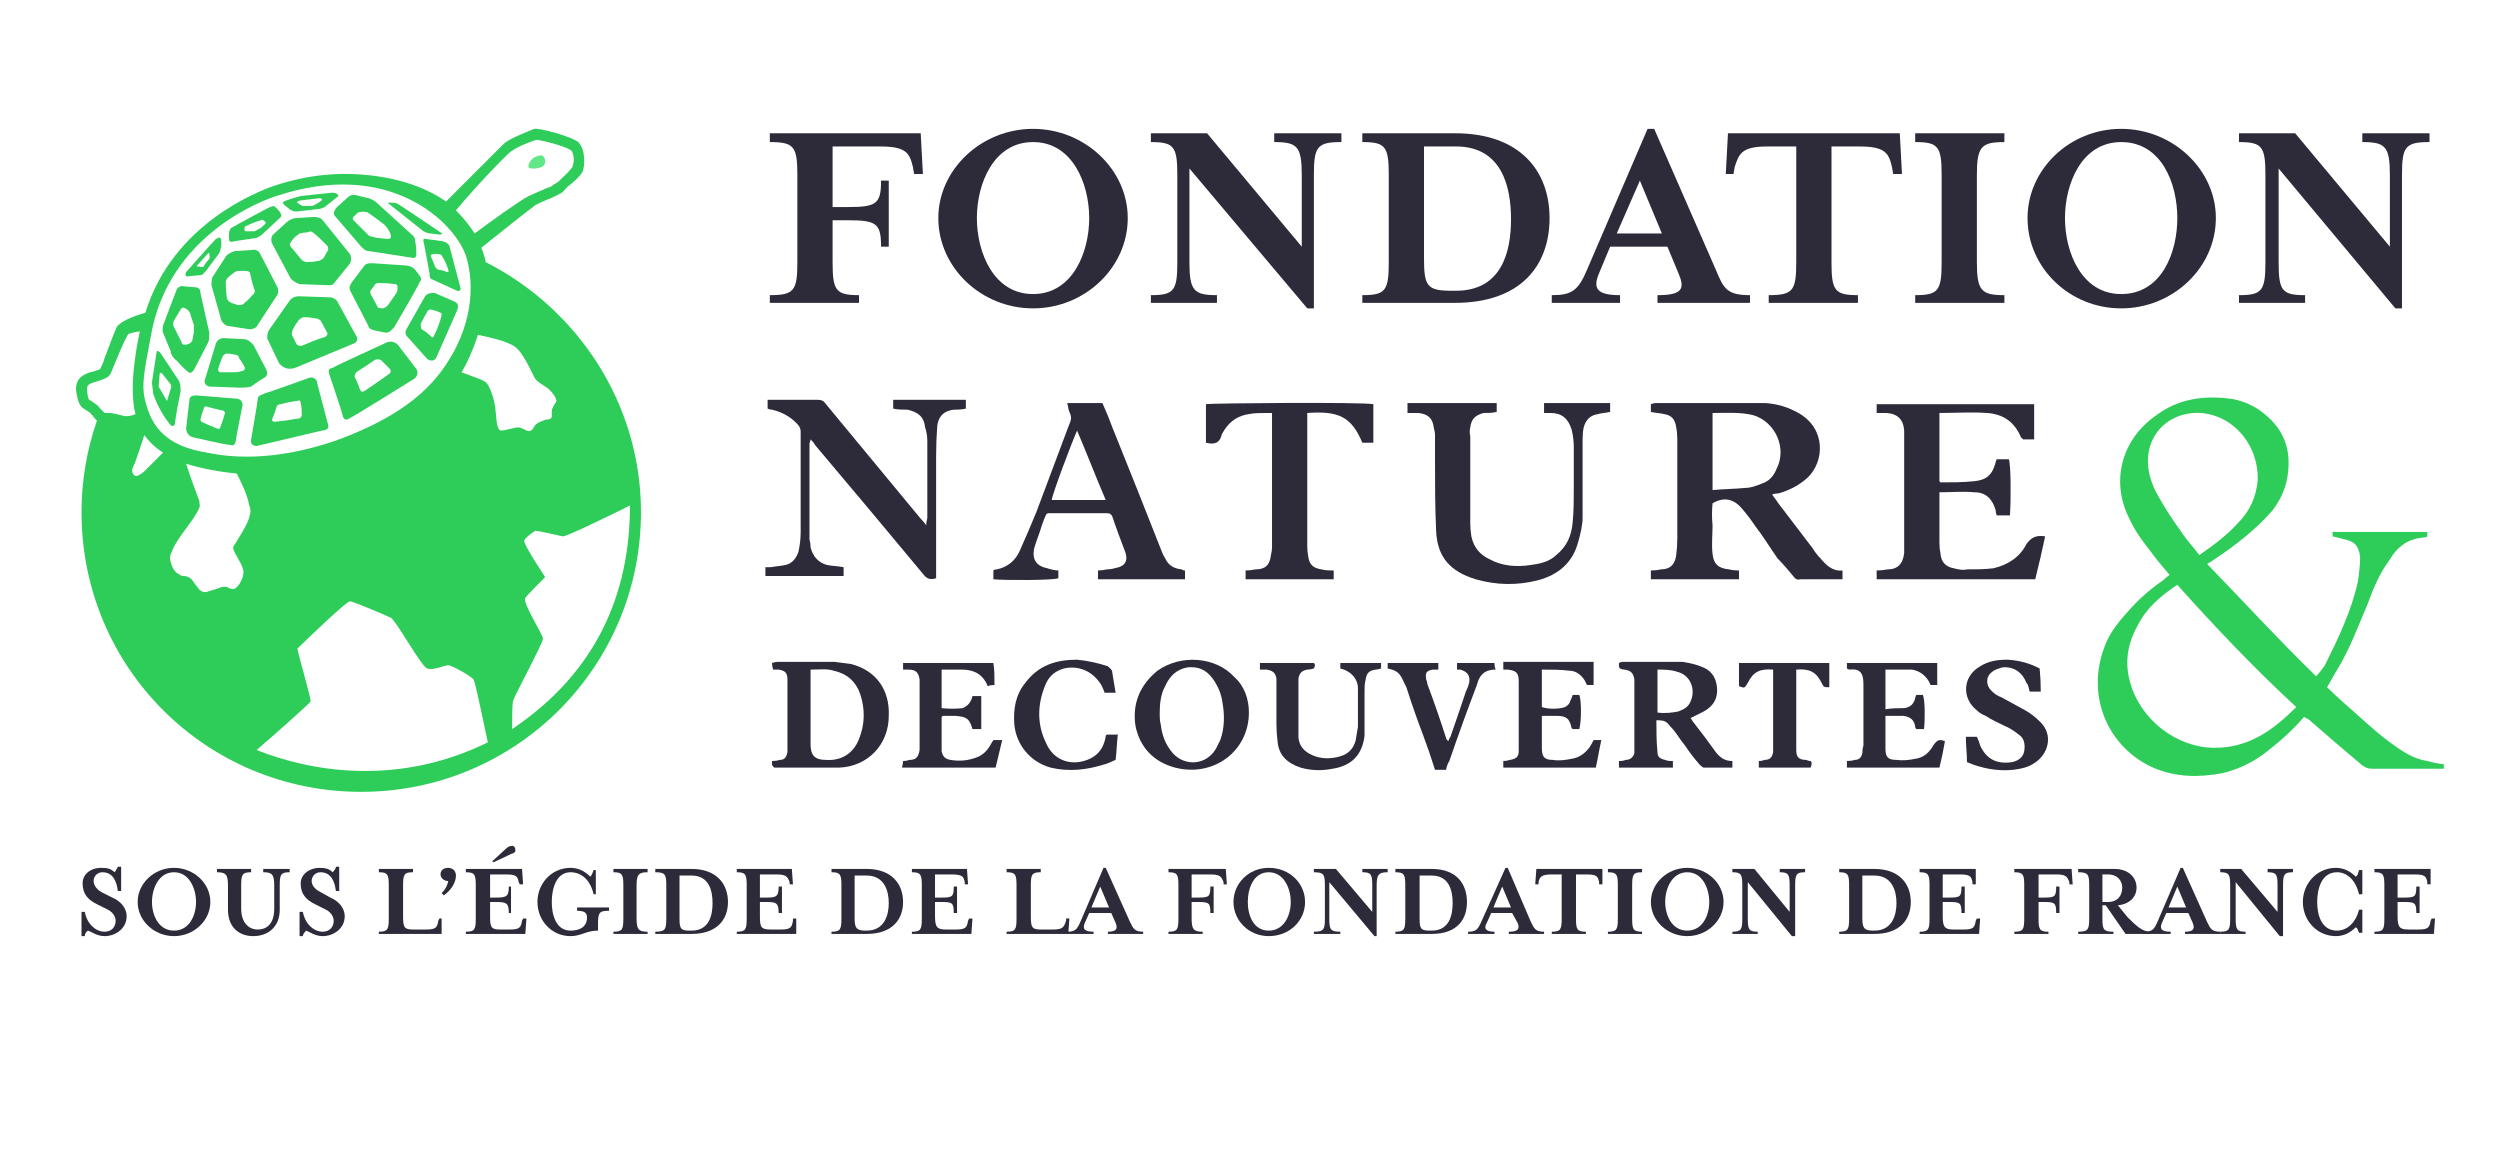 <svg xmlns="http://www.w3.org/2000/svg" viewBox="0 0 227 105" width="227" height="105"><title>Objet dynamique vectoriel-ai</title><style>		.s0 { fill: #2d2b3a } 		.s1 { fill: #2ecd5a } 		.s2 { fill: #61e786 } 	</style><g id="Calque 1"><g id="&lt;Group&gt;"><path id="&lt;Compound Path&gt;" class="s0" d="m7.7 85h-0.3v-2.2h0.3c0.2 1.1 1 1.8 1.8 1.8 0.6 0 1-0.4 1-1 0-0.4-0.3-0.8-0.7-1l-1-0.5c-0.8-0.4-1.3-0.9-1.3-1.9 0-0.8 0.7-1.4 1.7-1.4 0.6 0 0.9 0.1 1.2 0.4 0.1-0.1 0.2-0.3 0.3-0.5h0.3v2.2h-0.3c-0.1-0.8-0.4-1.7-1.4-1.7-0.4 0-0.8 0.3-0.8 0.8 0 0.3 0.2 0.7 0.7 1l1 0.5c0.7 0.3 1.3 0.9 1.3 1.7 0 1.1-1 1.8-2 1.8-0.7 0-1.2-0.4-1.5-0.5-0.2 0.1-0.3 0.3-0.3 0.5z"></path></g><g id="&lt;Group&gt;"><path id="&lt;Compound Path&gt;" fill-rule="evenodd" class="s0" d="m15.8 85c-1.8 0-3.3-1.4-3.3-3.1 0-1.7 1.5-3.1 3.3-3.1 1.8 0 3.3 1.4 3.3 3.1 0 1.7-1.5 3.1-3.3 3.1zm0-5.8c-1.4 0-2 1.5-2 2.7 0 1.2 0.6 2.6 2 2.6 1.4 0 2-1.4 2-2.6 0-1.2-0.6-2.7-2-2.7z"></path></g><g id="&lt;Group&gt;"><path id="&lt;Compound Path&gt;" class="s0" d="m23.9 79.2v-0.3h2.4v0.3c-0.8 0-0.9 0.2-0.9 1.2v2.2c0 1.6-1.1 2.4-2.4 2.4-1.3 0-2.3-0.8-2.3-2.4v-2.2c0-1-0.2-1.2-1-1.2v-0.3h3.1v0.3c-0.8 0-0.9 0.2-0.9 1.2v2.1c0 1.3 0.7 1.9 1.5 1.9 0.9 0 1.5-0.6 1.5-1.9v-2.1c0-1-0.2-1.2-1-1.2z"></path><path id="&lt;Compound Path&gt;" class="s0" d="m27.5 85h-0.3v-2.2h0.3c0.2 1.1 1 1.8 1.8 1.8 0.6 0 1-0.4 1-1 0-0.4-0.3-0.8-0.7-1l-1-0.5c-0.8-0.4-1.3-0.9-1.3-1.9 0-0.8 0.8-1.4 1.7-1.4 0.6 0 0.9 0.1 1.2 0.4 0.1-0.1 0.3-0.3 0.3-0.5h0.3v2.2h-0.3c-0.1-0.8-0.4-1.7-1.4-1.7-0.4 0-0.8 0.3-0.8 0.8 0 0.3 0.2 0.7 0.8 1l0.9 0.5c0.7 0.3 1.3 0.9 1.3 1.7 0 1.1-1 1.8-2 1.8-0.7 0-1.2-0.4-1.5-0.5-0.1 0.1-0.3 0.3-0.3 0.5z"></path></g><g id="&lt;Group&gt;"><path id="&lt;Compound Path&gt;" class="s0" d="m34.4 79.2v-0.3h3.1v0.3c-0.8 0-0.9 0.2-0.9 1.2v2.8c0 1 0.1 1.2 0.9 1.2h1.2c0.9 0 1-0.2 1.1-0.8l0.1-0.2h0.2v1.4h-5.7v-0.2c0.8 0 0.9-0.2 0.9-1.2v-3c0-1-0.1-1.2-0.9-1.2z"></path></g><g id="&lt;Group&gt;"><path id="&lt;Compound Path&gt;" class="s0" d="m40.1 81.1q0.5-0.5 0.6-1.1c-0.4 0-0.7-0.3-0.7-0.6 0-0.4 0.3-0.6 0.7-0.6 0.3 0 0.7 0.2 0.7 0.7 0 0.6-0.4 1.3-1.1 1.8z"></path></g><g id="&lt;Group&gt;"><path id="&lt;Compound Path&gt;" class="s0" d="m42.3 84.6c0.8 0 0.9-0.2 0.9-1.2v-3c0-1-0.1-1.2-0.9-1.2v-0.3h5.1l0.1 1.4h-0.3l-0.1-0.2c-0.1-0.5-0.2-0.7-1.1-0.7h-1.5v2.1h0.5c1 0 1.2-0.1 1.2-1h0.2v2.4h-0.2c0-0.9-0.2-1-1.2-1h-0.5v1.3c0 1 0.1 1.2 0.9 1.2h0.9c0.9 0 1-0.2 1.1-0.8l0.1-0.2h0.3l-0.1 1.4h-5.4zm4.2-7.1l-1.7 0.8-0.1-0.1 1.2-1.1c0.2-0.2 0.4-0.3 0.6-0.3 0.2 0 0.3 0.2 0.3 0.4 0 0.2-0.2 0.3-0.3 0.3z"></path></g><g id="&lt;Group&gt;"><path id="&lt;Compound Path&gt;" class="s0" d="m52.4 82.7v-0.3h2.9v0.3c-0.8 0-1 0.1-1 1.1v0.7c-1.1 0-1.5 0.5-2.5 0.5-1.7 0-3-1.4-3-3.1 0-1.7 1.3-3.1 3-3.1 0.7 0 1.3 0.3 1.8 0.8 0.1-0.1 0.2-0.3 0.3-0.6h0.2v2.2h-0.2c-0.3-1.3-1.1-2-2.1-2-1.3 0-1.7 1.5-1.7 2.7 0 1.2 0.4 2.6 1.7 2.6 0.8 0 1.5-0.3 1.5-1.2 0-0.4-0.2-0.6-0.9-0.6z"></path><path id="&lt;Compound Path&gt;" class="s0" d="m55.7 84.8v-0.2c0.8 0 0.9-0.2 0.9-1.2v-3c0-1-0.1-1.2-0.9-1.2v-0.3h3.1v0.3c-0.8 0-1 0.2-1 1.2v3c0 1 0.2 1.2 1 1.2v0.2z"></path></g><g id="&lt;Group&gt;"><path id="&lt;Compound Path&gt;" fill-rule="evenodd" class="s0" d="m59.5 84.6c0.9 0 1-0.2 1-1.2v-3c0-1-0.1-1.2-1-1.2v-0.3h3.3c2.3 0 3.3 1.4 3.3 3 0 1.6-1 2.9-3.3 2.9h-3.3zm2.2-1.2c0 0.9 0.1 1.1 0.9 1.1h0.2c1.6 0 1.9-1.4 1.9-2.5 0-1.1-0.3-2.5-1.9-2.5h-1.1z"></path></g><g id="&lt;Group&gt;"><path id="&lt;Compound Path&gt;" class="s0" d="m66.9 84.6c0.8 0 0.9-0.2 0.9-1.2v-3c0-1-0.1-1.2-0.9-1.2v-0.3h5l0.1 1.4h-0.3v-0.2c-0.2-0.5-0.3-0.7-1.2-0.7h-1.5v2.1h0.6c0.9 0 1.1-0.1 1.1-1h0.3v2.4h-0.3c0-0.9-0.2-1-1.1-1h-0.6v1.3c0 1 0.1 1.2 1 1.2h0.9c0.9 0 1-0.2 1.1-0.8v-0.2h0.3v1.4h-5.4z"></path></g><g id="&lt;Group&gt;"><path id="&lt;Compound Path&gt;" fill-rule="evenodd" class="s0" d="m75.5 84.6c0.8 0 0.9-0.2 0.9-1.2v-3c0-1-0.1-1.2-0.9-1.2v-0.3h3.2c2.3 0 3.3 1.4 3.3 3 0 1.6-1 2.9-3.3 2.9h-3.2zm2.1-1.2c0 0.9 0.2 1.1 1 1.1h0.1c1.6 0 2-1.4 2-2.5 0-1.1-0.4-2.5-2-2.5h-1.1z"></path></g><g id="&lt;Group&gt;"><path id="&lt;Compound Path&gt;" class="s0" d="m82.8 84.6c0.8 0 0.9-0.2 0.9-1.2v-3c0-1-0.1-1.2-0.9-1.2v-0.3h5l0.1 1.4h-0.3v-0.2c-0.1-0.5-0.2-0.7-1.2-0.7h-1.5v2.1h0.6c1 0 1.1-0.1 1.1-1h0.3v2.4h-0.3c0-0.9-0.1-1-1.1-1h-0.6v1.3c0 1 0.2 1.2 1 1.2h0.9c0.9 0 1-0.2 1.1-0.8l0.1-0.2h0.3l-0.1 1.4h-5.4z"></path><path id="&lt;Compound Path&gt;" class="s0" d="m91.4 79.2v-0.3h3.1v0.3c-0.8 0-0.9 0.2-0.9 1.2v2.8c0 1 0.1 1.2 0.9 1.2h1.1c0.9 0 1-0.2 1.2-0.8v-0.2h0.3l-0.1 1.4h-5.6v-0.2c0.8 0 0.9-0.2 0.9-1.2v-3c0-1-0.1-1.2-0.9-1.2z"></path><path id="&lt;Compound Path&gt;" fill-rule="evenodd" class="s0" d="m98.5 83.8c-0.2 0.5-0.1 0.8 0.8 0.8v0.2h-2.4v-0.2c0.7 0 0.9-0.2 1.2-0.9l2.1-4.9h0.2l2.2 4.9c0.3 0.6 0.4 0.9 1.2 0.9v0.2h-3.2v-0.2c0.8 0 0.9-0.3 0.7-0.8l-0.4-0.9h-2zm1.4-3.3l-0.8 1.9h1.6z"></path></g><g id="&lt;Group&gt;"><path id="&lt;Compound Path&gt;" class="s0" d="m108.2 81.5h0.6c1 0 1.1-0.1 1.1-1h0.3v2.4h-0.3c0-0.9-0.1-1-1.1-1h-0.6v1.5c0 1 0.2 1.2 1 1.2v0.2h-3.1v-0.2c0.8 0 0.9-0.2 0.9-1.2v-3c0-1-0.1-1.2-0.9-1.2v-0.3h5.2l0.1 1.4h-0.3v-0.2c-0.2-0.5-0.3-0.7-1.2-0.7h-1.7z"></path></g><g id="&lt;Group&gt;"><path id="&lt;Compound Path&gt;" fill-rule="evenodd" class="s0" d="m115.2 85c-1.8 0-3.2-1.4-3.2-3.1 0-1.7 1.4-3.1 3.2-3.1 1.9 0 3.3 1.4 3.3 3.1 0 1.7-1.4 3.1-3.3 3.1zm0-5.8c-1.4 0-1.9 1.5-1.9 2.7 0 1.2 0.5 2.6 1.9 2.6 1.4 0 2-1.4 2-2.6 0-1.2-0.6-2.7-2-2.7z"></path></g><g id="&lt;Group&gt;"><path id="&lt;Compound Path&gt;" class="s0" d="m124.6 80.4c0-1-0.1-1.2-0.9-1.2v-0.3h2.3v0.3c-0.8 0-1 0.2-1 1.2v4.6h-0.2l-4.1-4.9v3.3c0 1 0.1 1.2 1 1.2v0.2h-2.4v-0.2c0.9 0 1-0.2 1-1.2v-3c0-1-0.1-1.2-1-1.2v-0.3h2l3.3 3.9z"></path></g><g id="&lt;Group&gt;"><path id="&lt;Compound Path&gt;" fill-rule="evenodd" class="s0" d="m126.7 84.6c0.8 0 0.9-0.2 0.9-1.2v-3c0-1-0.1-1.2-0.9-1.2v-0.3h3.3c2.3 0 3.2 1.4 3.2 3 0 1.6-0.9 2.9-3.2 2.9h-3.3zm2.2-1.2c0 0.9 0.1 1.1 0.9 1.1h0.2c1.6 0 1.9-1.4 1.9-2.5 0-1.1-0.3-2.5-1.9-2.5h-1.1z"></path></g><g id="&lt;Group&gt;"><path id="&lt;Compound Path&gt;" fill-rule="evenodd" class="s0" d="m135 83.8c-0.3 0.5-0.1 0.8 0.7 0.8v0.2h-2.4v-0.2c0.7 0 0.9-0.2 1.2-0.9l2.2-4.9h0.2l2.1 4.9c0.3 0.6 0.4 0.9 1.2 0.9v0.2h-3.2v-0.2c0.9 0 1-0.3 0.8-0.8l-0.5-0.9h-1.9zm1.4-3.3l-0.8 1.9h1.6z"></path></g><g id="&lt;Group&gt;"><path id="&lt;Compound Path&gt;" class="s0" d="m145.5 80.3h-0.3v-0.2c-0.1-0.5-0.2-0.7-1.1-0.7h-1v4c0 1 0.1 1.2 0.9 1.2v0.2h-3.1v-0.2c0.8 0 0.9-0.2 0.9-1.2v-4h-0.9c-0.9 0-1.1 0.2-1.2 0.7v0.2h-0.3l0.1-1.4h6z"></path></g><g id="&lt;Group&gt;"><path id="&lt;Compound Path&gt;" class="s0" d="m146 84.8v-0.2c0.8 0 0.9-0.2 0.9-1.2v-3c0-1-0.1-1.2-0.9-1.2v-0.3h3.1v0.3c-0.8 0-0.9 0.2-0.9 1.2v3c0 1 0.1 1.2 0.9 1.2v0.2z"></path></g><g id="&lt;Group&gt;"><path id="&lt;Compound Path&gt;" fill-rule="evenodd" class="s0" d="m153.2 85c-1.8 0-3.3-1.4-3.3-3.1 0-1.7 1.5-3.1 3.3-3.1 1.8 0 3.3 1.4 3.3 3.1 0 1.7-1.5 3.1-3.3 3.1zm0-5.8c-1.4 0-2 1.5-2 2.7 0 1.2 0.6 2.6 2 2.6 1.4 0 2-1.4 2-2.6 0-1.2-0.6-2.7-2-2.7z"></path></g><g id="&lt;Group&gt;"><path id="&lt;Compound Path&gt;" class="s0" d="m162.5 80.4c0-1-0.1-1.2-0.9-1.2v-0.3h2.3v0.3c-0.8 0-0.9 0.2-0.9 1.2v4.6h-0.3l-4-4.9v3.3c0 1 0.1 1.2 0.9 1.2v0.2h-2.3v-0.2c0.8 0 0.9-0.2 0.9-1.2v-3c0-1-0.1-1.2-0.9-1.2v-0.3h2l3.2 3.9z"></path></g><g id="&lt;Group&gt;"><path id="&lt;Compound Path&gt;" fill-rule="evenodd" class="s0" d="m167 84.6c0.8 0 0.9-0.2 0.9-1.2v-3c0-1-0.1-1.2-0.9-1.2v-0.3h3.2c2.3 0 3.3 1.4 3.3 3 0 1.6-1 2.9-3.3 2.9h-3.2zm2.1-1.2c0 0.9 0.2 1.1 1 1.1h0.1c1.6 0 2-1.4 2-2.5 0-1.1-0.4-2.5-2-2.5h-1.1z"></path></g><g id="&lt;Group&gt;"><path id="&lt;Compound Path&gt;" class="s0" d="m174.3 84.6c0.8 0 0.9-0.2 0.9-1.2v-3c0-1-0.1-1.2-0.9-1.2v-0.3h5.1v1.4h-0.3v-0.2c-0.1-0.5-0.2-0.7-1.1-0.7h-1.6v2.1h0.6c1 0 1.1-0.1 1.1-1h0.3v2.4h-0.3c0-0.9-0.1-1-1.1-1h-0.6v1.3c0 1 0.2 1.2 1 1.2h0.9c0.9 0 1-0.2 1.1-0.8l0.1-0.2h0.3l-0.1 1.4h-5.4z"></path><path id="&lt;Compound Path&gt;" class="s0" d="m185.1 81.5h0.5c1 0 1.1-0.1 1.1-1h0.3v2.4h-0.3c0-0.9-0.1-1-1.1-1h-0.5v1.5c0 1 0.1 1.2 0.9 1.2v0.2h-3.1v-0.2c0.8 0 0.9-0.2 0.9-1.2v-3c0-1-0.1-1.2-0.9-1.2v-0.3h5.2l0.1 1.4h-0.3v-0.2c-0.2-0.5-0.3-0.7-1.2-0.7h-1.6z"></path><path id="&lt;Compound Path&gt;" fill-rule="evenodd" class="s0" d="m193.2 83.3c0.9 0.9 1.3 1.2 1.9 1.3v0.2h-2.1l-1.8-2.6h-0.3v1.2c0 1 0.1 1.2 1 1.2v0.2h-3.2v-0.2c0.9 0 1-0.2 1-1.2v-3c0-1-0.1-1.2-1-1.2v-0.3h3.3c1.3 0 2 0.8 2 1.7 0 0.8-0.6 1.5-1.7 1.6zm-0.5-2.7c0-0.6-0.4-1.2-1.3-1.2h-0.5v2.5h0.5c0.9 0 1.3-0.6 1.3-1.3z"></path><path id="&lt;Compound Path&gt;" fill-rule="evenodd" class="s0" d="m196.3 83.8c-0.2 0.5-0.1 0.8 0.8 0.8v0.2h-2.4v-0.2c0.7 0 0.9-0.2 1.2-0.9l2.1-4.9h0.2l2.2 4.9c0.3 0.6 0.4 0.9 1.2 0.9v0.2h-3.2v-0.2c0.8 0 0.9-0.3 0.7-0.8l-0.4-0.9h-2zm1.4-3.3l-0.8 1.9h1.6z"></path></g><g id="&lt;Group&gt;"><path id="&lt;Compound Path&gt;" class="s0" d="m206.8 80.4c0-1-0.1-1.2-0.9-1.2v-0.3h2.3v0.3c-0.8 0-0.9 0.2-0.9 1.2v4.6h-0.3l-4-4.9v3.3c0 1 0.1 1.2 0.9 1.2v0.2h-2.3v-0.2c0.8 0 0.9-0.2 0.9-1.2v-3c0-1-0.1-1.2-0.9-1.2v-0.3h1.9l3.3 3.9z"></path></g><g id="&lt;Group&gt;"><path id="&lt;Compound Path&gt;" class="s0" d="m214.2 84.7c-0.1-0.2-0.1-0.4-0.3-0.5-0.5 0.5-1.1 0.8-1.8 0.8-1.7 0-3-1.4-3-3.1 0-1.7 1.3-3.1 3-3.1 0.7 0 1.3 0.3 1.8 0.8 0.2-0.1 0.2-0.3 0.3-0.6h0.3v2.2h-0.3c-0.3-1.3-1.1-2-2-2-1.4 0-1.8 1.5-1.8 2.7 0 1.2 0.4 2.6 1.8 2.6 0.9 0 1.7-0.7 2-1.9h0.3v2.1z"></path><path id="&lt;Compound Path&gt;" class="s0" d="m215.6 84.6c0.8 0 0.9-0.2 0.9-1.2v-3c0-1-0.1-1.2-0.9-1.2v-0.3h5.1v1.4h-0.3v-0.2c-0.1-0.5-0.2-0.7-1.1-0.7h-1.6v2.1h0.6c1 0 1.1-0.1 1.1-1h0.3v2.4h-0.3c0-0.9-0.1-1-1.1-1h-0.6v1.3c0 1 0.2 1.2 1 1.2h0.9c0.9 0 1-0.2 1.1-0.8l0.1-0.2h0.3l-0.1 1.4h-5.4z"></path></g><g id="&lt;Group&gt;"><path id="&lt;Compound Path&gt;" class="s0" d="m75.6 18.8h1.4c2.6 0 3-0.3 3-2.4h0.7v6h-0.7c0-2.1-0.4-2.4-3-2.4h-1.4v3.8c0 2.6 0.3 3 2.4 3v0.7h-8.1v-0.7c2.2 0 2.5-0.4 2.5-3v-7.9c0-2.6-0.3-3-2.5-3v-0.8h13.7l0.2 3.7h-0.8l-0.1-0.6c-0.3-1.3-0.6-1.9-3-1.9h-4.3z"></path></g><g id="&lt;Group&gt;"><path id="&lt;Compound Path&gt;" fill-rule="evenodd" class="s0" d="m93.8 28c-4.7 0-8.6-3.7-8.6-8.2 0-4.4 3.9-8.1 8.6-8.1 4.7 0 8.6 3.7 8.6 8.1 0 4.5-3.9 8.2-8.6 8.2zm0-15.1c-3.6 0-5.1 3.8-5.1 6.9 0 3.1 1.5 6.9 5.1 6.9 3.6 0 5.1-3.8 5.1-6.9 0-3.1-1.5-6.9-5.1-6.9z"></path></g><g id="&lt;Group&gt;"><path id="&lt;Compound Path&gt;" class="s0" d="m118.2 15.9c0-2.6-0.4-3-2.5-3v-0.8h6.1v0.8c-2.2 0-2.5 0.4-2.5 3v12.1h-0.6l-10.7-12.7v8.5c0 2.6 0.4 3 2.5 3v0.7h-6v-0.7c2.1 0 2.4-0.4 2.4-3v-7.9c0-2.6-0.3-3-2.4-3v-0.8h5.1l8.6 10.3z"></path></g><g id="&lt;Group&gt;"><path id="&lt;Compound Path&gt;" fill-rule="evenodd" class="s0" d="m123.7 26.8c2.1 0 2.4-0.4 2.4-3v-7.9c0-2.6-0.3-3-2.4-3v-0.8h8.4c6 0 8.6 3.5 8.6 7.7 0 4.3-2.6 7.7-8.6 7.7h-8.4zm5.6-3.3c0 2.5 0.3 2.9 2.5 2.9h0.4c4.2 0 5-3.6 5-6.5 0-2.9-0.8-6.6-5-6.6h-2.9z"></path></g><g id="&lt;Group&gt;"><path id="&lt;Compound Path&gt;" fill-rule="evenodd" class="s0" d="m145.2 24.8c-0.6 1.4-0.2 2 1.9 2v0.7h-6.2v-0.7c1.8 0 2.4-0.4 3.2-2.3l5.5-12.8h0.6l5.6 12.8c0.7 1.7 1 2.3 3.1 2.3v0.7h-8.4v-0.7c2.3 0 2.5-0.6 1.9-2l-1-2.4h-5.2zm3.7-8.4l-2.1 4.8h4.1z"></path></g><g id="&lt;Group&gt;"><path id="&lt;Compound Path&gt;" class="s0" d="m172.7 15.8h-0.8l-0.1-0.6c-0.3-1.3-0.6-1.9-3-1.9h-2.5v10.5c0 2.6 0.3 3 2.4 3v0.7h-8.1v-0.7c2.2 0 2.5-0.4 2.5-3v-10.5h-2.6c-2.3 0-2.6 0.6-3 1.9l-0.1 0.6h-0.7l0.2-3.7h15.6z"></path></g><g id="&lt;Group&gt;"><path id="&lt;Compound Path&gt;" class="s0" d="m173.9 27.5v-0.7c2.1 0 2.4-0.4 2.4-3v-7.9c0-2.6-0.3-3-2.4-3v-0.8h8.1v0.8c-2.1 0-2.5 0.4-2.5 3v7.9c0 2.6 0.4 3 2.5 3v0.7z"></path></g><g id="&lt;Group&gt;"><path id="&lt;Compound Path&gt;" fill-rule="evenodd" class="s0" d="m192.6 28c-4.7 0-8.5-3.7-8.5-8.2 0-4.4 3.8-8.1 8.5-8.1 4.7 0 8.6 3.7 8.6 8.1 0 4.5-3.9 8.2-8.6 8.2zm0-15.1c-3.6 0-5.1 3.8-5.1 6.9 0 3.1 1.5 6.9 5.1 6.9 3.7 0 5.1-3.8 5.1-6.9 0-3.1-1.4-6.9-5.1-6.9z"></path></g><g id="&lt;Group&gt;"><path id="&lt;Compound Path&gt;" class="s0" d="m217 15.9c0-2.6-0.4-3-2.5-3v-0.8h6.1v0.8c-2.2 0-2.5 0.4-2.5 3v12.1h-0.6l-10.6-12.7v8.5c0 2.6 0.3 3 2.4 3v0.7h-6v-0.7c2.1 0 2.4-0.4 2.4-3v-7.9c0-2.6-0.3-3-2.4-3v-0.8h5.1l8.6 10.3z"></path></g><path id="&lt;Compound Path&gt;" fill-rule="evenodd" class="s1" d="m220.4 48.3v0.4q-0.1 0.1-0.3 0.1c-1.4 0.1-2.4 0.8-3.1 2-0.9 1.2-1.5 2.6-2 4-0.9 2.1-1.7 4.3-2.9 6.2q-0.4 0.7-0.8 1.4 0.7 0.7 1.5 1.4c1.4 1.2 2.7 2.5 4.2 3.6 1.1 0.8 2.1 1.5 3.4 1.7q0.7 0.2 1.5 0.3 0 0.1 0 0.4-0.3 0-0.6 0-3 0-5.9 0c-0.4 0-0.6-0.1-0.9-0.3q-2.5-2.1-4.9-4.2-0.2-0.1-0.4-0.2c-1.1 1.3-2.4 2.4-3.7 3.4-1.1 0.8-2.4 1.4-3.7 1.7-2.1 0.4-4.2 0.4-6.3-0.5-4.2-1.9-6.1-6.6-4.4-11 0.5-1.4 1.5-2.5 2.5-3.6q1.3-1.4 2.8-2.4 0.3-0.3 0.6-0.5c-0.6-0.7-1.2-1.4-1.7-2.1-0.7-0.9-1.4-1.8-1.9-2.9-1.8-3.4-0.8-7.3 2.4-9.5 2-1.5 4.3-1.8 6.7-1.5q1.4 0.2 2.6 1c2.3 1.6 3 3.6 2.6 6.1-0.2 1.2-0.7 2.2-1.4 3.1-1.5 1.7-3.3 3.1-5.1 4.3q-0.3 0.2-0.6 0.4c-0.1 0-0.1 0.1-0.2 0.1 3.3 3.4 6.5 6.9 9.9 10.2 0.3-0.3 0.6-0.7 0.8-1 1.2-2.4 2.4-4.9 3-7.6 0.1-0.7 0.2-1.5 0.2-2.2-0.1-0.9-0.4-1.4-1.3-1.6-0.4-0.1-0.8-0.2-1.2-0.3q0-0.1 0-0.4zm-11.9 15.9c-3.8-3.5-7.4-7.3-10.8-11.1-1.5 1-2.8 2.1-3.6 3.7-0.9 1.6-1.2 3.3-0.7 5.1 0.9 3.4 4.2 6 7.7 6 3.1 0 5.3-1.6 7.4-3.7zm-8.8-13.8c1.3-0.9 2.5-1.8 3.5-2.9q1.6-1.6 1.8-3.9c0.1-3-2-5.8-5.1-6.1-3-0.2-5.3 2.1-4.8 5.2q0.2 1.2 0.9 2.4 0.9 1.6 2 3.1c0.5 0.8 1.1 1.4 1.7 2.2z"></path><path id="&lt;Compound Path&gt;" fill-rule="evenodd" class="s0" d="m167.3 51.8v0.8q-0.2 0-0.3 0-1.7 0-3.5 0-0.4 0.1-0.6-0.2c-0.5-0.6-1-1.2-1.5-1.7-0.7-1-1.3-2-2-2.9q-0.6-0.9-1.3-1.7c-0.7-0.8-1.6-1-2.6-0.4q-0.1 1 0 2c0 0.8-0.1 1.7 0 2.6 0.1 0.9 0.5 1.3 1.5 1.4q0.4 0.1 0.9 0.1v0.8h-8v-0.8q0.5 0 0.9-0.1c0.9 0 1.3-0.5 1.4-1.3q0.1-0.8 0.1-1.5 0-4.5 0-9 0-0.6-0.1-1.1c-0.1-0.7-0.4-1.1-1.1-1.2-0.4-0.1-0.8-0.1-1.2-0.2v-0.7c0.1 0 0.2-0.1 0.4-0.1q5 0 10 0 1.6 0.1 3 0.9c2.5 1.4 2.4 4.4 0.8 5.9-0.8 0.7-1.6 1.1-2.6 1.4q-0.3 0-0.6 0.1c0.2 0.3 0.4 0.5 0.5 0.7q1.6 2.1 3.2 4.2 0.3 0.5 0.7 0.9c0.5 0.6 1.1 1.2 2 1.1zm-11.8-7.3c1-0.1 2-0.1 3-0.2 0.5 0 1-0.2 1.5-0.4q0.9-0.3 1.3-1.3c1-1.9-0.1-4.3-2.1-4.9-1.2-0.3-2.4-0.2-3.7-0.2z"></path><path id="&lt;Path&gt;" class="s0" d="m176.1 37.5v6.2c0 0 0.1 0.1 0.1 0.1 1 0 2 0 3-0.1 1.2-0.1 1.7-0.6 2-1.7q0-0.1 0.1-0.3h1.1c0.2 0.4 0.2 3.8 0.1 5.1h-1.2q-0.1-0.3-0.1-0.5c-0.3-1-0.9-1.6-1.9-1.6-1.1-0.1-2.1 0-3.2 0q0 0.2 0 0.4 0 2.1 0 4.2 0 0.5 0.1 1 0.1 1.1 1.2 1.3c0.4 0.1 0.8 0.2 1.2 0.1 0.8 0 1.6 0 2.4-0.1 1.3-0.3 2.4-1 3-2.2 0.5-0.7 1-0.8 1.7-0.7q-0.4 1.9-0.9 3.9h-14.4v-0.8q0.5 0 1-0.1c0.9 0 1.4-0.5 1.5-1.5q0-0.2 0-0.5v-10.2q0-0.2 0-0.4-0.1-1.5-1.6-1.6-0.4 0-0.9 0v-0.8h14.3v3.2h-1q-0.1-0.1-0.2-0.2c-0.6-1.4-1.6-2.1-3.1-2.2-1.4-0.1-2.8 0-4.3 0z"></path><path id="&lt;Path&gt;" class="s0" d="m85 52.5c-0.6 0.2-0.9 0-1.2-0.4q-4.9-5.9-9.8-11.7c-0.1-0.2-0.2-0.3-0.4-0.5 0 0.1-0.1 0.3-0.1 0.4q0 4.3 0 8.7 0.1 0.3 0.1 0.7c0.2 0.8 0.7 1.4 1.5 1.6 0.5 0.1 1 0.1 1.5 0.2v0.8h-7.1v-0.8q0.3 0 0.5 0c0.5-0.1 0.9-0.1 1.3-0.2 0.6-0.1 1-0.6 1.2-1.2q0.2-0.9 0.2-1.8 0-4.5 0-9.1c0-0.3-0.1-0.5-0.4-0.8q-0.9-0.9-2.2-1.2-0.2 0-0.4-0.1v-0.8q0.3 0 0.5 0 2 0 4 0c0.4 0 0.6 0.1 0.8 0.4q4.3 5.2 8.6 10.4c0.2 0.2 0.3 0.3 0.5 0.6 0-0.4 0.1-0.5 0.1-0.7q0-3.5 0-6.9 0-0.7-0.2-1.3c-0.1-1-0.7-1.4-1.6-1.6-0.4 0-0.9 0-1.3-0.1v-0.8h6.6v0.8c-0.4 0.1-0.8 0.1-1.1 0.1-0.9 0.1-1.4 0.6-1.5 1.5q-0.1 1.3-0.1 2.7 0 5.4 0 10.9 0 0.1 0 0.2z"></path><path id="&lt;Path&gt;" class="s0" d="m140.2 37.5v-0.9c2 0 4 0 6 0v0.8c-0.4 0.1-0.8 0.1-1.1 0.2-0.7 0.1-1.1 0.5-1.3 1.2q-0.1 0.5-0.1 1.1c0 2.4 0 4.8 0 7.1 0 0.7-0.2 1.5-0.4 2.2-0.5 1.9-1.8 3-3.7 3.5q-2.8 0.7-5.6-0.1c-2.3-0.7-3.5-2-3.6-4.4-0.1-2.1-0.1-4.2-0.1-6.3q0-1.2 0-2.4 0-0.3-0.1-0.6c-0.1-0.9-0.5-1.3-1.4-1.4-0.3 0-0.6 0-1 0v-0.9h8.1q0 0.3 0 0.5 0 0.1 0 0.3c-0.4 0.1-0.8 0.1-1.2 0.1-0.7 0.2-1.1 0.5-1.2 1.3q-0.1 0.4 0 0.8 0 4 0 7.9 0 0.6 0.1 1.2c0.2 1 0.8 1.7 1.7 2.1 1.1 0.6 2.4 0.7 3.7 0.5 0.8-0.1 1.7-0.3 2.3-0.9 1-0.8 1.4-1.8 1.5-3 0.1-1 0.1-2.1 0.1-3.2q0-1.8 0-3.6 0-0.8-0.2-1.6c-0.3-1-0.9-1.5-1.9-1.5-0.2 0-0.4 0-0.6 0z"></path><path id="&lt;Compound Path&gt;" fill-rule="evenodd" class="s0" d="m95 46.7q-0.2 0.4-0.4 1c-0.2 0.7-0.5 1.4-0.7 2.1-0.2 1 0.2 1.6 1.2 1.8 0.3 0.1 0.7 0.2 1 0.2v0.7c-0.4 0.2-4.9 0.2-5.9 0.1v-0.8q0.1-0.1 0.3-0.1c1-0.2 1.7-0.8 2.1-1.7q0.8-1.8 1.5-3.5 1.5-4 3-8c0.2-0.4 0.2-0.7 0-1.1-0.1-0.2-0.1-0.5-0.2-0.8h3.2q0.5 1.1 0.9 2.2 2.3 5.7 4.5 11.3 0.1 0.3 0.3 0.6 0.4 0.9 1.5 1 0.1 0.1 0.3 0.1v0.8h-7.9v-0.8q0.4 0 0.8-0.1c0.4 0 0.7-0.1 1.1-0.2q0.9-0.3 0.6-1.3-0.3-0.8-0.6-1.6-0.3-0.8-0.6-1.7c-0.1-0.2-0.2-0.3-0.5-0.3q-2.7 0-5.3 0-0.1 0-0.2 0.1zm5.4-1.3c-0.9-2.1-1.7-4.2-2.6-6.3-0.5 1.1-2.3 5.9-2.3 6.3z"></path><path id="&lt;Path&gt;" class="s0" d="m109.5 40.2v-3.5c0.5-0.1 14.3-0.2 15.2 0v3.5h-1c-1-2.4-2.2-2.9-5-2.7q0 0.2 0 0.5 0 5.8 0 11.6 0 0.5 0.1 1c0.1 0.7 0.5 1 1.2 1.1 0.4 0.1 0.7 0.1 1.1 0.1v0.8h-8v-0.8q0.4 0 0.9-0.1c0.9 0 1.3-0.4 1.4-1.3q0.1-0.4 0.1-0.7 0-5.9 0-11.7 0-0.2 0-0.5c-0.2 0-0.3 0-0.5 0-0.5 0-1.1 0-1.6 0.1q-1.4 0.2-2.2 1.4c-0.1 0.2-0.3 0.4-0.3 0.6-0.2 0.6-0.6 0.8-1.4 0.6z"></path><path id="&lt;Compound Path&gt;" fill-rule="evenodd" class="s0" d="m150.4 65.4c0 1 0 1.9 0.1 2.9 0 0.4 0.2 0.6 0.7 0.7 0.2 0.1 0.4 0.1 0.7 0.1v0.6h-4.9v-0.6q0.4 0 0.6-0.1 0.6 0 0.8-0.6 0-0.3 0-0.6 0-2.9 0-5.8 0-0.2 0-0.3c-0.1-0.6-0.3-0.8-0.9-0.9q-0.2 0-0.4-0.1-0.1-0.1-0.1-0.2 0-0.2 0-0.3 0.2-0.1 0.3-0.1c1.9 0 3.7 0 5.5 0 0.6 0.1 1.1 0.2 1.6 0.4 0.9 0.3 1.4 0.9 1.5 1.9 0.1 1-0.3 1.7-1.2 2.2-0.4 0.2-0.8 0.4-1.2 0.6q0.1 0.1 0.2 0.3 1.1 1.4 2.1 2.8c0.4 0.5 0.8 0.8 1.5 0.8 0 0.2 0 0.3 0 0.6-0.9 0-1.7 0-2.6 0-0.1 0-0.3-0.2-0.4-0.3q-0.7-0.8-1.3-1.7c-0.5-0.6-0.8-1.2-1.3-1.7-0.4-0.5-0.5-0.6-1.3-0.6zm0.1-4.6v3.9c0.7 0.1 1.4 0 1.9-0.1 0.5-0.2 0.9-0.4 1.1-0.9 0.5-1.1 0-2.4-1.2-2.7-0.6-0.2-1.2-0.2-1.8-0.2z"></path><path id="&lt;Compound Path&gt;" fill-rule="evenodd" class="s0" d="m70.2 69.6q-0.1-0.1-0.1-0.2 0-0.1 0-0.3 0.4 0 0.7-0.1c0.4 0 0.6-0.2 0.7-0.7q0-0.3 0-0.6 0-2.8 0-5.6 0-0.2 0-0.4c0-0.6-0.2-0.8-0.8-0.9q-0.2 0-0.5 0-0.1-0.3-0.1-0.6 0.3-0.1 0.5-0.1 2.6 0 5.2 0 0.8 0.1 1.5 0.2c2.3 0.6 3.5 2.4 3.4 4.7 0 2.6-1.9 4.6-4.5 4.7-2 0-3.9 0-5.9 0q0 0-0.1-0.1zm3.4-8.8v5.1q0 0.8 0 1.7c0 1 0.4 1.4 1.4 1.4 1.4 0.1 2.5-0.6 3-1.9q0.8-2 0.1-4.1-0.6-1.7-2.4-2.1c-0.6-0.2-1.3-0.1-2.1-0.1z"></path><path id="&lt;Compound Path&gt;" fill-rule="evenodd" class="s0" d="m113.4 64.7c0 3.5-3.2 5.9-6.7 5-1.9-0.5-3.2-1.8-3.6-3.8-0.3-2 0.4-3.7 2-5 2.1-1.5 5.3-1.3 7 0.6 0.9 0.8 1.3 2 1.3 3.2zm-8.1 0.1c0 0.3 0 0.6 0.1 1 0.1 0.9 0.4 1.8 1.1 2.6 1.1 1.2 3 1.1 3.9-0.4q0.2-0.4 0.4-0.8c0.4-1.1 0.4-2.3 0.2-3.4-0.1-0.8-0.4-1.5-0.9-2.2-0.6-0.8-1.3-1.1-2.3-1-1 0.2-1.6 0.8-2 1.7-0.4 0.7-0.5 1.6-0.5 2.5z"></path><path id="&lt;Path&gt;" class="s0" d="m89.1 63.2v3h-0.8c0 0 0 0 0 0-0.3-1.1-0.7-1.1-1.5-1.2-0.4 0-0.8 0-1.2 0q-0.1 0.1-0.1 0.1c0 1 0 2.1 0 3.1 0.1 0.5 0.3 0.7 0.8 0.8q1.2 0.2 2.3-0.2c0.6-0.2 1-0.6 1.3-1.1q0.1-0.2 0.3-0.5h0.8c-0.2 0.9-0.4 1.6-0.6 2.5h-8.5q0.1-0.4 0.1-0.6 0.3 0 0.6-0.1c0.6 0 0.8-0.3 0.9-0.9q0-0.2 0-0.3v-5.8q0-0.1 0-0.3c-0.1-0.6-0.3-0.9-1-0.9q-0.2 0-0.5 0 0-0.3 0-0.6h8.2c0.1 0.6 0.1 1.3 0.1 2q-0.4 0-0.6 0.1-0.1-0.1-0.1-0.2c-0.5-1-1.3-1.3-2.3-1.3q-0.9 0-1.8 0v3.5q1 0.1 1.9 0c0.5-0.2 0.8-0.6 0.9-1.1z"></path><path id="&lt;Path&gt;" class="s0" d="m176.6 67.3q-0.2 1.2-0.5 2.4h-8.4v-0.6q0.4 0 0.7-0.1c0.4 0 0.6-0.2 0.7-0.6q0-0.4 0.1-0.7 0-2.8 0-5.6 0 0 0 0c0-1.1-0.4-1.4-1.3-1.3q0 0-0.2-0.1 0-0.1 0-0.2 0-0.2 0-0.3h8.2v2h-0.6q-0.1-0.2-0.2-0.4c-0.4-0.6-0.9-0.9-1.5-1-0.8 0-1.6 0-2.4 0v3.6c0.6-0.1 1.2-0.1 1.7-0.1q0.8-0.1 1-0.9 0-0.1 0.1-0.3h0.6c0.2 0.5 0.2 2.2 0.1 3.1h-0.7q-0.1-0.1-0.1-0.2-0.1-0.9-1.1-1-0.2 0-0.5 0-0.5 0-1.1 0 0 0.2 0 0.4 0 1.3 0 2.6c0 0.7 0.2 1 1 1q0.8 0.1 1.7-0.1c0.8-0.1 1.3-0.6 1.7-1.3 0.3-0.4 0.5-0.5 1-0.3z"></path><path id="&lt;Path&gt;" class="s0" d="m144.7 67.2h0.7c-0.2 0.9-0.3 1.6-0.5 2.5h-8.4q0-0.2 0-0.3 0-0.1 0-0.3 0.3 0 0.6-0.1c0.6-0.1 0.8-0.3 0.8-0.8q0-0.3 0-0.6 0-2.7 0-5.4 0-0.2 0-0.3c0-0.8-0.2-1-1-1.1q-0.2 0-0.4 0 0-0.3 0-0.7h8.2v2.1h-0.6q-0.1-0.2-0.2-0.4c-0.3-0.5-0.8-0.9-1.4-0.9-0.8-0.1-1.6-0.1-2.5-0.1v3.4c0.5 0.2 1.6 0.2 2.1 0q0.4-0.2 0.5-0.6 0.1-0.2 0.2-0.5h0.6c0.2 0.5 0.2 2.4 0 3.1h-0.6q0 0-0.1-0.1c-0.2-0.9-0.5-1.1-1.4-1.1q-0.6 0-1.3 0c0 0.2 0 0.3 0 0.4q0 1.2 0 2.5c0 0.8 0.2 1.1 1 1.1 0.6 0.1 1.2 0 1.7-0.1 0.7-0.1 1.2-0.5 1.6-1q0.2-0.3 0.4-0.7z"></path><path id="&lt;Path&gt;" class="s0" d="m185.2 60.7q0.1 1 0.1 2.1h-1c-0.1-0.3-0.1-0.6-0.3-0.8-0.4-1-1.2-1.5-2.2-1.4-0.3 0.1-0.7 0.2-0.9 0.4-0.6 0.4-0.6 1.2-0.1 1.7 0.3 0.3 0.6 0.5 0.9 0.6 0.7 0.4 1.5 0.8 2.2 1.2q0.7 0.4 1.3 1c1.3 1.2 0.8 3-0.5 3.8-0.6 0.4-1.2 0.5-1.9 0.6q-2.1 0.2-4.2-0.7c0-0.8-0.1-1.5-0.1-2.3h1q0.2 0.4 0.3 0.8c0.6 1.3 1.6 1.7 2.9 1.5 0.5-0.1 1-0.4 1.1-1 0.1-0.6 0-1.2-0.5-1.5q-0.6-0.5-1.3-0.8c-0.6-0.3-1.1-0.5-1.7-0.9q-0.5-0.2-0.8-0.5c-1.4-1.1-1.3-3.1 0.3-4 0.8-0.5 1.6-0.6 2.5-0.6q1.6 0.1 2.9 0.8z"></path><path id="&lt;Path&gt;" class="s0" d="m121.7 60.7v-0.5h3.7q0 0.1 0 0.2 0 0.1 0 0.3-0.3 0.1-0.5 0.1c-0.6 0.1-0.8 0.3-0.9 0.9-0.1 0.4-0.1 0.7-0.1 1.1q0 1.7 0 3.4 0 0.3 0 0.6-0.3 2.6-2.9 3-1.5 0.3-2.9-0.1c-1.2-0.4-2-1.1-2.1-2.4q-0.1-0.8-0.1-1.6 0-1.8 0-3.5 0-0.3 0-0.6c-0.1-0.5-0.3-0.7-0.9-0.8q-0.2 0-0.6 0 0-0.3 0-0.6h4.9q0.1 0.1 0.1 0.2 0 0.1-0.1 0.3-0.3 0.1-0.6 0.1c-0.5 0.1-0.7 0.3-0.8 0.8q0 0.2 0 0.4 0 2.2 0 4.3 0 0.3 0 0.7c0.1 0.9 0.7 1.4 1.6 1.7q1 0.3 2.1 0c0.8-0.2 1.3-0.7 1.5-1.5q0.1-0.6 0.2-1.2 0-1.8 0-3.5c0-0.9-0.7-1.6-1.6-1.8z"></path><path id="&lt;Path&gt;" class="s0" d="m100.5 66.7h1c-0.1 0.8-0.1 1.5-0.2 2.3-0.3 0.1-0.6 0.3-1 0.4-1.6 0.5-3.2 0.7-4.9 0.3-1.8-0.5-3.1-2-3.3-3.9-0.1-1.4 0.1-2.7 1-3.8 1.2-1.6 2.8-2.1 4.7-2.1 1 0.1 1.9 0.3 2.8 0.6 0.2 0.2 0.4 0.3 0.4 0.6 0.1 0.6 0.2 1.2 0.3 1.8h-1q-0.1-0.3-0.3-0.7c-0.8-1.3-2.1-1.8-3.4-1.5q-1.1 0.3-1.6 1.3c-0.8 1.8-0.9 3.7 0 5.5 0.6 1.4 2 2 3.4 1.6q1.5-0.4 1.9-1.8 0.1-0.3 0.1-0.5 0 0 0.1-0.1z"></path><path id="&lt;Path&gt;" class="s0" d="m135.8 60.8c-1.1 0-1.5 0.6-1.7 1.4q-1.3 3.4-2.5 6.9-0.2 0.3-0.3 0.8h-1q-0.5-1.6-1.1-3.2-0.8-2.1-1.5-4.3-0.1-0.2-0.2-0.4c-0.4-0.9-0.6-1.1-1.5-1.3v-0.5h4.6v0.6q-0.3 0-0.5 0c-0.6 0.1-0.7 0.3-0.6 0.9q0.1 0.2 0.1 0.4 0.9 2.4 1.7 4.9c0 0.1 0.1 0.2 0.2 0.3 0.1-0.2 0.1-0.3 0.2-0.4q0.7-2 1.4-4.1 0.2-0.4 0.3-0.8c0.1-0.6-0.1-1-0.8-1.2q-0.1 0-0.3 0 0-0.3 0-0.6h3.4c0 0.1 0 0.3 0.1 0.6z"></path><path id="&lt;Path&gt;" class="s0" d="m161 60.8c-1.2-0.1-1.8 0.2-2.3 1.2-0.3 0.5-0.3 0.5-0.8 0.3v-1.3-0.8h8.2v2.2c-0.5 0-0.5 0-0.7-0.4-0.5-1-1.1-1.3-2.3-1.2q0 0.2 0 0.5 0 3.3 0 6.6 0 0.1 0 0.2c0 0.6 0.2 0.9 0.9 0.9q0.2 0.1 0.4 0.1 0.1 0.1 0.1 0.2 0 0.2-0.1 0.4h-4.7v-0.6q0.3 0 0.5-0.1c0.5 0 0.7-0.2 0.8-0.7q0-0.2 0-0.4 0-3.4 0-6.8 0-0.1 0-0.3z"></path><path id="&lt;Compound Path&gt;" fill-rule="evenodd" class="s1" d="m58.2 46.5c0 14.1-11.4 25.4-25.4 25.4-14.1 0-25.4-11.3-25.4-25.4 0-2.9 0.5-5.7 1.4-8.3q-0.3-0.3-0.4-0.5c-0.1 0-0.2-0.2-0.2-0.2 0 0-0.6-0.4-0.6-0.4q-0.4-0.2-0.6-1.1c0-0.1-0.1-0.4-0.1-0.7 0-0.3 0.1-0.7 0.3-0.9 0.3-0.4 0.9-0.6 1.4-0.7 0.2-0.1 0.4-0.1 0.5-0.2 0.1-0.2 0.3-0.6 0.4-1 0.5-1.3 0.9-2.4 1.1-2.8 0.3-0.5 1.5-1 2.6-1.3 2.5-8.2 10.5-11.1 11.6-11.5 1.8-0.6 4.8-1.4 8.6-1 3 0.3 5.4 1.2 7.1 2.4 1.7-1.7 5-5 5.3-5.3 0.6-0.5 2.5-1.2 2.7-1.3 0.5-0.1 3.4 0.7 4 1.2 0.7 0.7 0.6 2.2 0.4 2.7-0.3 0.5-0.9 1-1.3 1.3l-0.3 0.3q-0.2 0.3-0.5 0.4c-0.1 0.1-0.4 0.2-0.8 0.4-0.5 0.2-1.5 0.6-1.6 0.8-0.2 0.1-3.2 2.5-4.7 3.7q0.3 0.7 0.4 1.3c8.3 4.2 14.1 12.8 14.1 22.7zm-45.5-16.4c-0.4 0-0.9 0.2-1 0.2-0.2 0-1.6 3.5-1.6 3.5q-0.1 0.2-0.1 0.2c-0.2 0.3-0.5 0.4-1.1 0.6-0.3 0.1-0.8 0.2-0.9 0.4q-0.1 0.1-0.1 0.3c0 0.4 0.1 0.9 0.2 1 0.2 0.1 0.6 0.4 0.6 0.4 0.2 0.1 0.3 0.3 0.4 0.4 0.2 0.2 0.3 0.3 0.4 0.4q0.2 0 0.5 0c0.2 0 0.5 0.1 1 0.2 0.5 0.2 1.1 0 1.3-0.1-0.7-2.6 0.3-7.1 0.4-7.5zm37.1 5.2c-0.4-0.3-1-0.6-1.2-0.9-0.2-0.3-0.9-2-1.6-2.7-0.5-0.6-2.2-1-3.6-1.3-0.4 1.3-1.2 3-1.5 3.4 1 0.4 2.1 0.7 2.3 1 0.2 0.2 0.7 1.3 0.8 2.5 0.1 1 0.1 1.7 0.5 1.8 0.3 0 0.9-0.2 1.5-0.3 0.5 0 0.9 0.5 1.2 0.3 0.2-0.1 0.3-0.4 0.4-0.5 0.3-0.3 0.7-0.4 1-0.5 0.3 0 0.5-0.1 0.5-0.3 0-0.1 0-0.4 0-0.5 0-0.2 0.3-0.7 0.4-0.8 0.1-0.3-0.3-0.8-0.7-1.2zm-28.3 7.7c-1.1-0.1-3.1-0.4-4.6-0.9 0.4 1.3 1.1 3.1 1.2 3.4 0 0.3 0.1 0.4 0 0.6-0.5 1.2-2.1 2.8-2.5 4-0.2 0.4-0.2 0.6-0.1 0.9 0.1 0.5 0.4 1 0.7 1.1 0.2 0.2 0.4 0.2 0.5 0.2 0.2 0 0.5 0.1 0.7 0.3 0.2 0.3 0.5 0.7 0.6 0.8 0.1 0.2 0.5 0.5 0.9 0.3 0.4-0.1 1-0.3 1.2-0.4 0.2 0 0.4-0.1 0.7 0.1 0.5 0.2 0.6 0 0.8-0.2 0.2-0.2 0.5-0.8 0.5-1.2 0.1-0.5-0.8-1.7-0.9-2.1-0.1-0.3 0.1-0.4 0.2-0.6 0.1-0.2 1.2-1.8 1.3-2.6 0.1-0.3 0-0.7-0.1-0.9-0.1-0.9-1.1-2.8-1.1-2.8zm-8.4-3.5c-0.2 0.7-0.7 2.1-0.8 2.4-0.1 0.3-0.3 0.6-0.3 0.8 0 0.3 0.2 0.6 0.5 0.5 0.4-0.2 0.6-0.4 0.7-0.5 0.5-0.5 1.6-1.6 1.6-1.6-0.1-0.1-0.9-0.5-1.7-1.6zm29.2-16.3c-1.1-3.1-7-8.8-17.2-5.4-1 0.3-9.8 3.4-11.4 12.7-0.7 3.7-0.9 4.7-0.4 6.3 0.7 2.5 2.4 3.8 5.5 4.3 1.9 0.4 5.9 0.9 11.7-1.1 4.4-1.6 7.9-3.7 10-6.9 2.8-4.2 2.4-8 1.8-9.9zm-1.6 37.2c-0.3 0-1.4 0.5-1.9 0.3-0.5-0.1-2.8-4.3-3.3-4.6-0.6-0.3-3.5-1.5-3.7-1.5-0.3-0.1-4.7 4.2-4.8 4.3 0 0.2 1.3 4.7 1.2 4.8 0 0.1-3.6 3.3-4.9 4.4 5 2 12.9 3.3 21-0.7-0.1-0.3-1.1-5.4-1.3-5.7-0.2-0.3-2-1.3-2.3-1.3zm10.4-11.7c-0.1 0-2.1-0.5-2.5-0.5-0.2 0.1-1 0.7-1 0.9-0.1 0.3 1.9 3.3 1.9 3.3 0 0-1.8 1.8-1.8 1.9-0.3 0.4 1.6 3.3 1.6 3.7 0 0.4-2.6 5.2-2.7 5.6-0.1 0.2-0.1 1.7-0.1 2.6 7.6-5.1 10.7-12.2 10.7-20.3-1.4 0.7-5.9 2.9-6.1 2.8zm0.8-35c-0.4-0.4-2.8-1-3.2-1-0.4 0.1-1.9 0.7-2.2 1-0.1 0-0.5 0.4-1 0.9-1.3 1.3-3.2 3.4-4.1 4.5 0.8 0.8 1.3 1.5 1.7 2.1 1.2-0.9 4.1-3 4.9-3.4 0.5-0.2 1.1-0.5 1.6-0.7 0.3-0.1 0.6-0.2 0.6-0.3q0.2-0.1 0.5-0.3c0 0 0.3-0.3 0.3-0.3 0.2-0.2 0.7-0.6 1-1.1 0-0.1 0.1-0.3 0.1-0.6 0-0.3-0.1-0.7-0.2-0.8z"></path><path id="&lt;Path&gt;" class="s2" d="m49.4 14.3c-0.1-0.3-0.5-0.2-0.9 0-0.3 0.2-0.6 0.6-0.5 0.9 0.2 0.2 1 0.1 1.3-0.1 0.3-0.2 0.2-0.7 0.1-0.8z"></path><path id="&lt;Path&gt;" class="s1" d="m35.3 18.5l2.9 2.3c0.2 0.2 0.6 0.4 0.9 0.4l0.8 0.1c0.3 0 0.3-0.1 0.1-0.2 0 0-3.7-2.5-3.9-2.6q-0.2-0.1-0.6-0.1c-0.2 0-0.4 0-0.2 0.1z"></path><path id="&lt;Compound Path&gt;" fill-rule="evenodd" class="s1" d="m41.8 26.1c0.1 0.2-0.1 0.4-0.3 0.3l-2.2-1c-0.3-0.1-0.3-0.3-0.3-0.6l-0.5-2.7c-0.1-0.3-0.1-0.5 0.2-0.4l1.5 0.2c0.3 0.1 0.5 0.2 0.6 0.4zm-1.1-1.6q-0.2-0.7-0.6-1.3c0-0.1-0.1-0.1-0.2-0.1q-0.3-0.1-0.7 0c0 0-0.1 0.1-0.1 0.1 0.1 0.3 0.3 0.7 0.4 1 0 0.1 0.2 0.2 0.3 0.3 0.3 0 0.5 0.1 0.8 0.2q0.2 0 0.1-0.2z"></path><path id="&lt;Compound Path&gt;" fill-rule="evenodd" class="s1" d="m41.5 28.2l-1.9 4.3c-0.2 0.3-0.5 0.3-0.8 0.1l-1.7-1.9c-0.2-0.2-0.4-0.4-0.2-0.8l1.7-3c0.2-0.3 0.8-0.4 1.1-0.2l1.6 0.7c0.4 0.2 0.3 0.5 0.2 0.8zm-1.5 0.2q-0.4-0.2-0.9-0.3c-0.1 0-0.3 0.1-0.3 0.2q-0.3 0.5-0.6 1.1c0 0.2 0 0.4 0.1 0.5q0.5 0.3 0.9 0.7c0 0.1 0.2 0 0.2-0.1q0.5-1 0.7-1.9c0-0.1 0-0.2-0.1-0.2z"></path><path id="&lt;Compound Path&gt;" fill-rule="evenodd" class="s1" d="m37.8 33.5c0.2 0.3 0.1 0.7-0.2 0.9 0 0-5.6 3.5-5.9 3.6-0.3 0.2-0.5 0.1-0.6-0.3-0.1-0.5-1.2-3.7-1.2-3.7-0.1-0.4-0.1-0.5 0.3-0.6 0.3-0.2 4.9-2.3 4.9-2.3 0.4-0.2 0.9 0 1.1 0.3zm-3.2-0.8c-0.2-0.1-0.4-0.1-0.6 0q-0.7 0.5-1.5 1c-0.2 0.1-0.3 0.3-0.3 0.5q0.3 0.6 0.5 1.2c0.1 0.2 0.2 0.2 0.4 0.1q1.2-0.8 2.3-1.6c0.1-0.1 0.1-0.3 0-0.4q-0.4-0.4-0.8-0.8z"></path><path id="&lt;Compound Path&gt;" fill-rule="evenodd" class="s1" d="m29.8 38.6c0.1 0.3-0.2 0.5-0.6 0.5l-5.9 1.4c-0.3 0-0.6-0.2-0.5-0.6 0 0 0.6-3.4 0.6-3.7 0-0.3 0.5-0.4 0.7-0.5 0.1 0 4-1.4 4-1.4 0.3-0.1 0.7 0.1 0.7 0.5zm-2.8-2.2q-0.8 0.1-1.5 0.3c-0.2 0-0.4 0.1-0.4 0.3q-0.2 0.6-0.4 1.1c0 0.1 0.1 0.2 0.2 0.2q1.1-0.1 2.2-0.3c0.2 0 0.3-0.2 0.3-0.3 0-0.4 0-0.8-0.1-1.1 0-0.2-0.1-0.3-0.3-0.2z"></path><path id="&lt;Compound Path&gt;" fill-rule="evenodd" class="s1" d="m22 36.9c0 0-0.6 3-0.6 3.2-0.1 0.3-0.2 0.4-0.5 0.3-0.4 0-3.4-0.7-3.4-0.7-0.4-0.1-0.6-0.5-0.6-0.8l0.3-2.6c0-0.3 0.3-0.4 0.6-0.4l3.7 0.3c0.3 0 0.6 0.3 0.5 0.7zm-1.7 0.4q-0.9-0.2-1.6-0.4c-0.1 0-0.2 0.1-0.2 0.2q-0.2 0.5-0.3 1c0 0.1 0.1 0.2 0.1 0.2q0.6 0.3 1.4 0.6c0.2 0.1 0.3 0 0.3-0.1q0.2-0.5 0.4-1.2c0.1-0.1 0-0.2-0.1-0.3z"></path><path id="&lt;Compound Path&gt;" fill-rule="evenodd" class="s1" d="m33.4 29.5c0 0-1.5-2.9-1.6-3.1-0.1-0.3-0.1-0.3 0.1-0.7l1.2-1.6c0.2-0.2 0.4-0.2 0.7-0.2l3 0.2c0.2 0 0.6 0.1 0.8 0.3 0.2 0.2 0.5 0.6 0.6 0.8 0.1 0.2 0 0.3-0.1 0.4 0 0.2-2.2 3.9-2.3 4.1-0.2 0.2-0.4 0.5-0.7 0.5-0.2 0-0.6-0.1-1.1-0.2-0.4-0.1-0.5-0.2-0.6-0.5zm2.7-3.4c0-0.2-0.1-0.3-0.2-0.3q-0.7-0.1-1.4-0.1c-0.2 0-0.4 0-0.5 0.2q-0.1 0.2-0.3 0.4c-0.1 0.1-0.1 0.3 0 0.5q0.3 0.5 0.6 1.1c0.1 0.1 0.4 0.1 0.5 0.1 0.2-0.1 0.4-0.2 0.5-0.4 0.2-0.3 0.5-0.7 0.7-1 0.1-0.2 0.1-0.3 0.1-0.5 0-0.1 0 0 0 0z"></path><path id="&lt;Compound Path&gt;" fill-rule="evenodd" class="s1" d="m24.4 30l1.9-2.7c0.2-0.3 0.6-0.4 0.8-0.4l2.9 0.1c0.2 0 0.6 0.2 0.7 0.5l1.7 3.1c0.1 0.2 0 0.5-0.3 0.6l-5.3 2.2c-0.9 0.3-1.4-0.3-1.5-0.5l-1-2.1c-0.1-0.2 0-0.6 0.1-0.8zm4.7-0.9c-0.1-0.1-0.3-0.2-0.5-0.2q-0.5-0.1-1-0.1c-0.2 0-0.4 0.2-0.5 0.3q-0.3 0.4-0.5 0.8c-0.1 0.2-0.1 0.4-0.1 0.5q0.2 0.4 0.4 0.8c0.1 0.2 0.3 0.2 0.5 0.2 0.7-0.3 1.4-0.6 2.1-0.8 0.2-0.1 0.3-0.3 0.2-0.4q-0.3-0.6-0.6-1.1z"></path><path id="&lt;Compound Path&gt;" fill-rule="evenodd" class="s1" d="m26.4 25.3l-1.7-3.2c-0.1-0.2-0.1-0.6 0.1-0.8l1.2-1.1c0.2-0.2 0.6-0.4 0.9-0.4l1.6-0.1c0.3 0 0.7 0.1 0.8 0.3l2.5 3.1c0.1 0.2 0.1 0.6 0 0.8l-1.3 1.6c-0.2 0.3-0.3 0.4-0.6 0.4-0.2 0-2.7-0.1-2.7-0.1-0.3-0.1-0.6-0.3-0.8-0.5zm2-4.2c-0.1-0.1-0.3-0.1-0.5 0q-0.3 0-0.7 0.1c-0.1 0.1-0.3 0.2-0.4 0.3q-0.2 0.2-0.4 0.5c-0.1 0.1-0.1 0.3 0 0.4q0.4 0.5 1 1.2c0.1 0.1 0.3 0.2 0.5 0.2q0.5 0 0.9-0.1c0.3 0 0.5-0.2 0.6-0.3q0.2-0.4 0.4-0.7c0-0.1 0-0.3-0.1-0.4-0.5-0.5-0.9-0.9-1.3-1.2z"></path><path id="&lt;Compound Path&gt;" fill-rule="evenodd" class="s1" d="m19.4 25l1.1-1.7c0.1-0.2 0.5-0.4 0.8-0.5l1.6-0.1c0.3-0.1 0.6 0.1 0.7 0.3l1.6 3.1c0.1 0.2 0.1 0.6-0.1 0.8l-1.7 2.6c-0.1 0.3-0.5 0.4-0.7 0.4l-2-0.3c-0.2 0-0.5-0.3-0.6-0.5l-0.9-3.2c0-0.3 0-0.7 0.2-0.9zm3.3-0.2c0-0.1-0.2-0.2-0.3-0.2q-0.4 0-0.8 0c-0.1 0-0.3 0.1-0.4 0.2q-0.3 0.2-0.5 0.4c-0.1 0.1-0.2 0.3-0.2 0.4q0 0.7 0.1 1.5c0.1 0.2 0.2 0.3 0.4 0.4q0.3 0.1 0.6 0.2c0.2 0 0.5 0 0.6-0.2q0.4-0.3 0.7-0.7c0.2-0.1 0.3-0.4 0.2-0.5-0.2-0.6-0.3-1-0.4-1.5z"></path><path id="&lt;Compound Path&gt;" fill-rule="evenodd" class="s1" d="m20.8 21.7c0 0-0.1-0.8 0.2-1 0.3-0.2 3.3-1.8 3.3-1.8 0.3-0.1 0.5-0.3 0.7-0.1 0 0 0.7 0.6 0.5 0.9-0.3 0.3-1.6 1.5-1.6 1.5-0.2 0.2-0.4 0.3-0.6 0.4l-2 0.3c-0.3 0.1-0.5 0.1-0.5-0.2zm3.1-1.7q-0.1-0.1-0.2 0-0.7 0.2-1.3 0.5c-0.1 0-0.2 0.1-0.2 0.2 0 0.1 0 0.1 0 0.2q0 0.1 0.2 0.1c0.2 0 0.5 0 0.7 0q0.2-0.1 0.4-0.2c0.2-0.1 0.3-0.2 0.5-0.4q0.2-0.1 0.1-0.2c0-0.1-0.2-0.2-0.2-0.2z"></path><path id="&lt;Compound Path&gt;" fill-rule="evenodd" class="s1" d="m24 34.3c-0.4 0.2-0.9 0.6-1.2 0.8-0.4 0.1-0.7 0.1-1 0.1l-2.8-0.1c-0.3-0.1-0.5-0.3-0.4-0.6l1-3.3c0.1-0.3 0.4-0.5 0.7-0.5l1.9 0.1c0.3 0 0.6 0.3 0.8 0.5l1.2 2.3c0.1 0.3 0.1 0.5-0.2 0.7zm-2.3-1.8c0-0.2-0.2-0.3-0.4-0.3q-0.4-0.1-0.7-0.1c-0.1 0-0.3 0.1-0.4 0.3q-0.2 0.5-0.4 1.1c0 0.2 0.1 0.3 0.2 0.3 0.4 0 0.8 0 1.3 0 0.1 0 0.4 0 0.6-0.1 0.1 0 0.1 0 0.1 0 0.2-0.1 0.3-0.2 0.2-0.4q-0.2-0.4-0.5-0.8z"></path><path id="&lt;Compound Path&gt;" fill-rule="evenodd" class="s1" d="m30.6 18.8l1-0.9c0.2-0.2 0.4-0.2 0.6-0.2 0.1 0 1.2 0.3 1.3 0.3 0.2 0.1 0.5 0.2 0.7 0.4l3.3 3c0.2 0.2 0.2 0.4 0.2 0.6 0.1 0.2 0.1 0.9 0.1 1.1 0 0.2-0.1 0.4-0.4 0.3l-3.9-0.6c-0.3 0-0.5-0.2-0.7-0.4l-2.4-2.8c-0.2-0.2 0-0.6 0.2-0.8zm3.6 2.8c0.2 0 0.9 0.1 1 0.1 0.2 0 0.3-0.1 0.3-0.2 0-0.2-0.1-0.4-0.1-0.4-0.1-0.2-0.3-0.5-0.5-0.7-0.5-0.4-1.2-0.9-1.5-1.1-0.2-0.1-0.6-0.1-0.9 0l-0.3 0.3c-0.2 0.1-0.2 0.3-0.1 0.4l1.4 1.4c0.2 0.1 0.4 0.1 0.7 0.2z"></path><path id="&lt;Compound Path&gt;" fill-rule="evenodd" class="s1" d="m14.8 30.2c-0.1-0.3 0-0.7 0.1-0.9l1.1-2.9c0.1-0.3 0.4-0.5 0.7-0.4l1.2 0.1c0.2 0.1 0.3 0.2 0.3 0.5l0.8 3.6c0 0.3 0 0.7-0.1 0.9 0 0-1.2 2.3-1.3 2.5-0.2 0.2-0.3 0.4-0.6 0.1-0.3-0.2-1-1-1-1-0.2-0.1-0.5-0.5-0.5-0.8zm2.5-1.6c0-0.2-0.2-0.4-0.3-0.5l-0.2-0.1c-0.1-0.1-0.3-0.1-0.4 0.1l-0.6 1c-0.1 0.2-0.1 0.5 0 0.6l0.7 1.4c0 0.2 0.2 0.2 0.4 0.2l0.3-0.1c0.2-0.1 0.3-0.3 0.3-0.5l0.1-0.5c0-0.2 0-0.5 0-0.7z"></path><path id="&lt;Compound Path&gt;" fill-rule="evenodd" class="s1" d="m25.8 18.6c-0.2-0.2-0.1-0.3 0.2-0.4l0.3-0.1c0.2-0.1 0.7-0.2 1-0.3l2.8-0.3c0.2 0 0.3 0 0.5 0.1 0.1 0.1 0.2 0.2 0 0.3-0.1 0.1-1 0.8-1 0.8-0.2 0.2-0.6 0.3-0.9 0.3l-1.7 0.2c-0.3 0-0.4 0-0.7-0.2zm1.7 0.1h0.8c0.2 0 0.8-0.4 0.9-0.5 0.1-0.1 0-0.2-0.2-0.2l-1.7 0.2c-0.1 0-0.4 0.1-0.3 0.2 0 0 0.4 0.3 0.5 0.3z"></path><path id="&lt;Compound Path&gt;" fill-rule="evenodd" class="s1" d="m16.9 24.7c0.1-0.1 2.3-2.6 2.7-3 0.1 0 0.2-0.2 0.4-0.1 0.1 0.1 0.1 0.4 0.1 0.6 0 0.2-0.1 0.6-0.2 0.8l-1.2 1.6c-0.2 0.2-0.3 0.4-0.6 0.4-0.3 0-1.1 0.1-1.1 0.1-0.2 0-0.2-0.2-0.1-0.4zm2.1-1.2c0 0 0.1-0.2 0-0.4 0-0.1 0-0.2-0.1-0.1l-1 1.1c-0.1 0.1 0 0.1 0.1 0.1 0 0 0.4 0.1 0.5 0 0-0.1 0.4-0.6 0.5-0.7z"></path><path id="&lt;Compound Path&gt;" fill-rule="evenodd" class="s1" d="m16.2 34.5c0.2 0.3 0.2 0.7 0.2 1 0 0-0.5 2.5-0.5 2.9 0 0.2-0.2 0.4-0.4 0.2-0.1-0.1-0.6-0.7-1-1.5-0.3-0.5-0.5-1.1-0.6-1.4 0-0.3-0.1-0.7-0.1-1l0.4-2.6c0-0.2 0.1-0.4 0.4 0zm-1.5-0.6q-0.1-0.1-0.2 0c0 0-0.1 1.1-0.1 1.2l0.7 1.2c0 0.1 0.1 0.1 0.1 0l0.3-1c0.1-0.1 0-0.3 0-0.4z"></path></g></svg>
